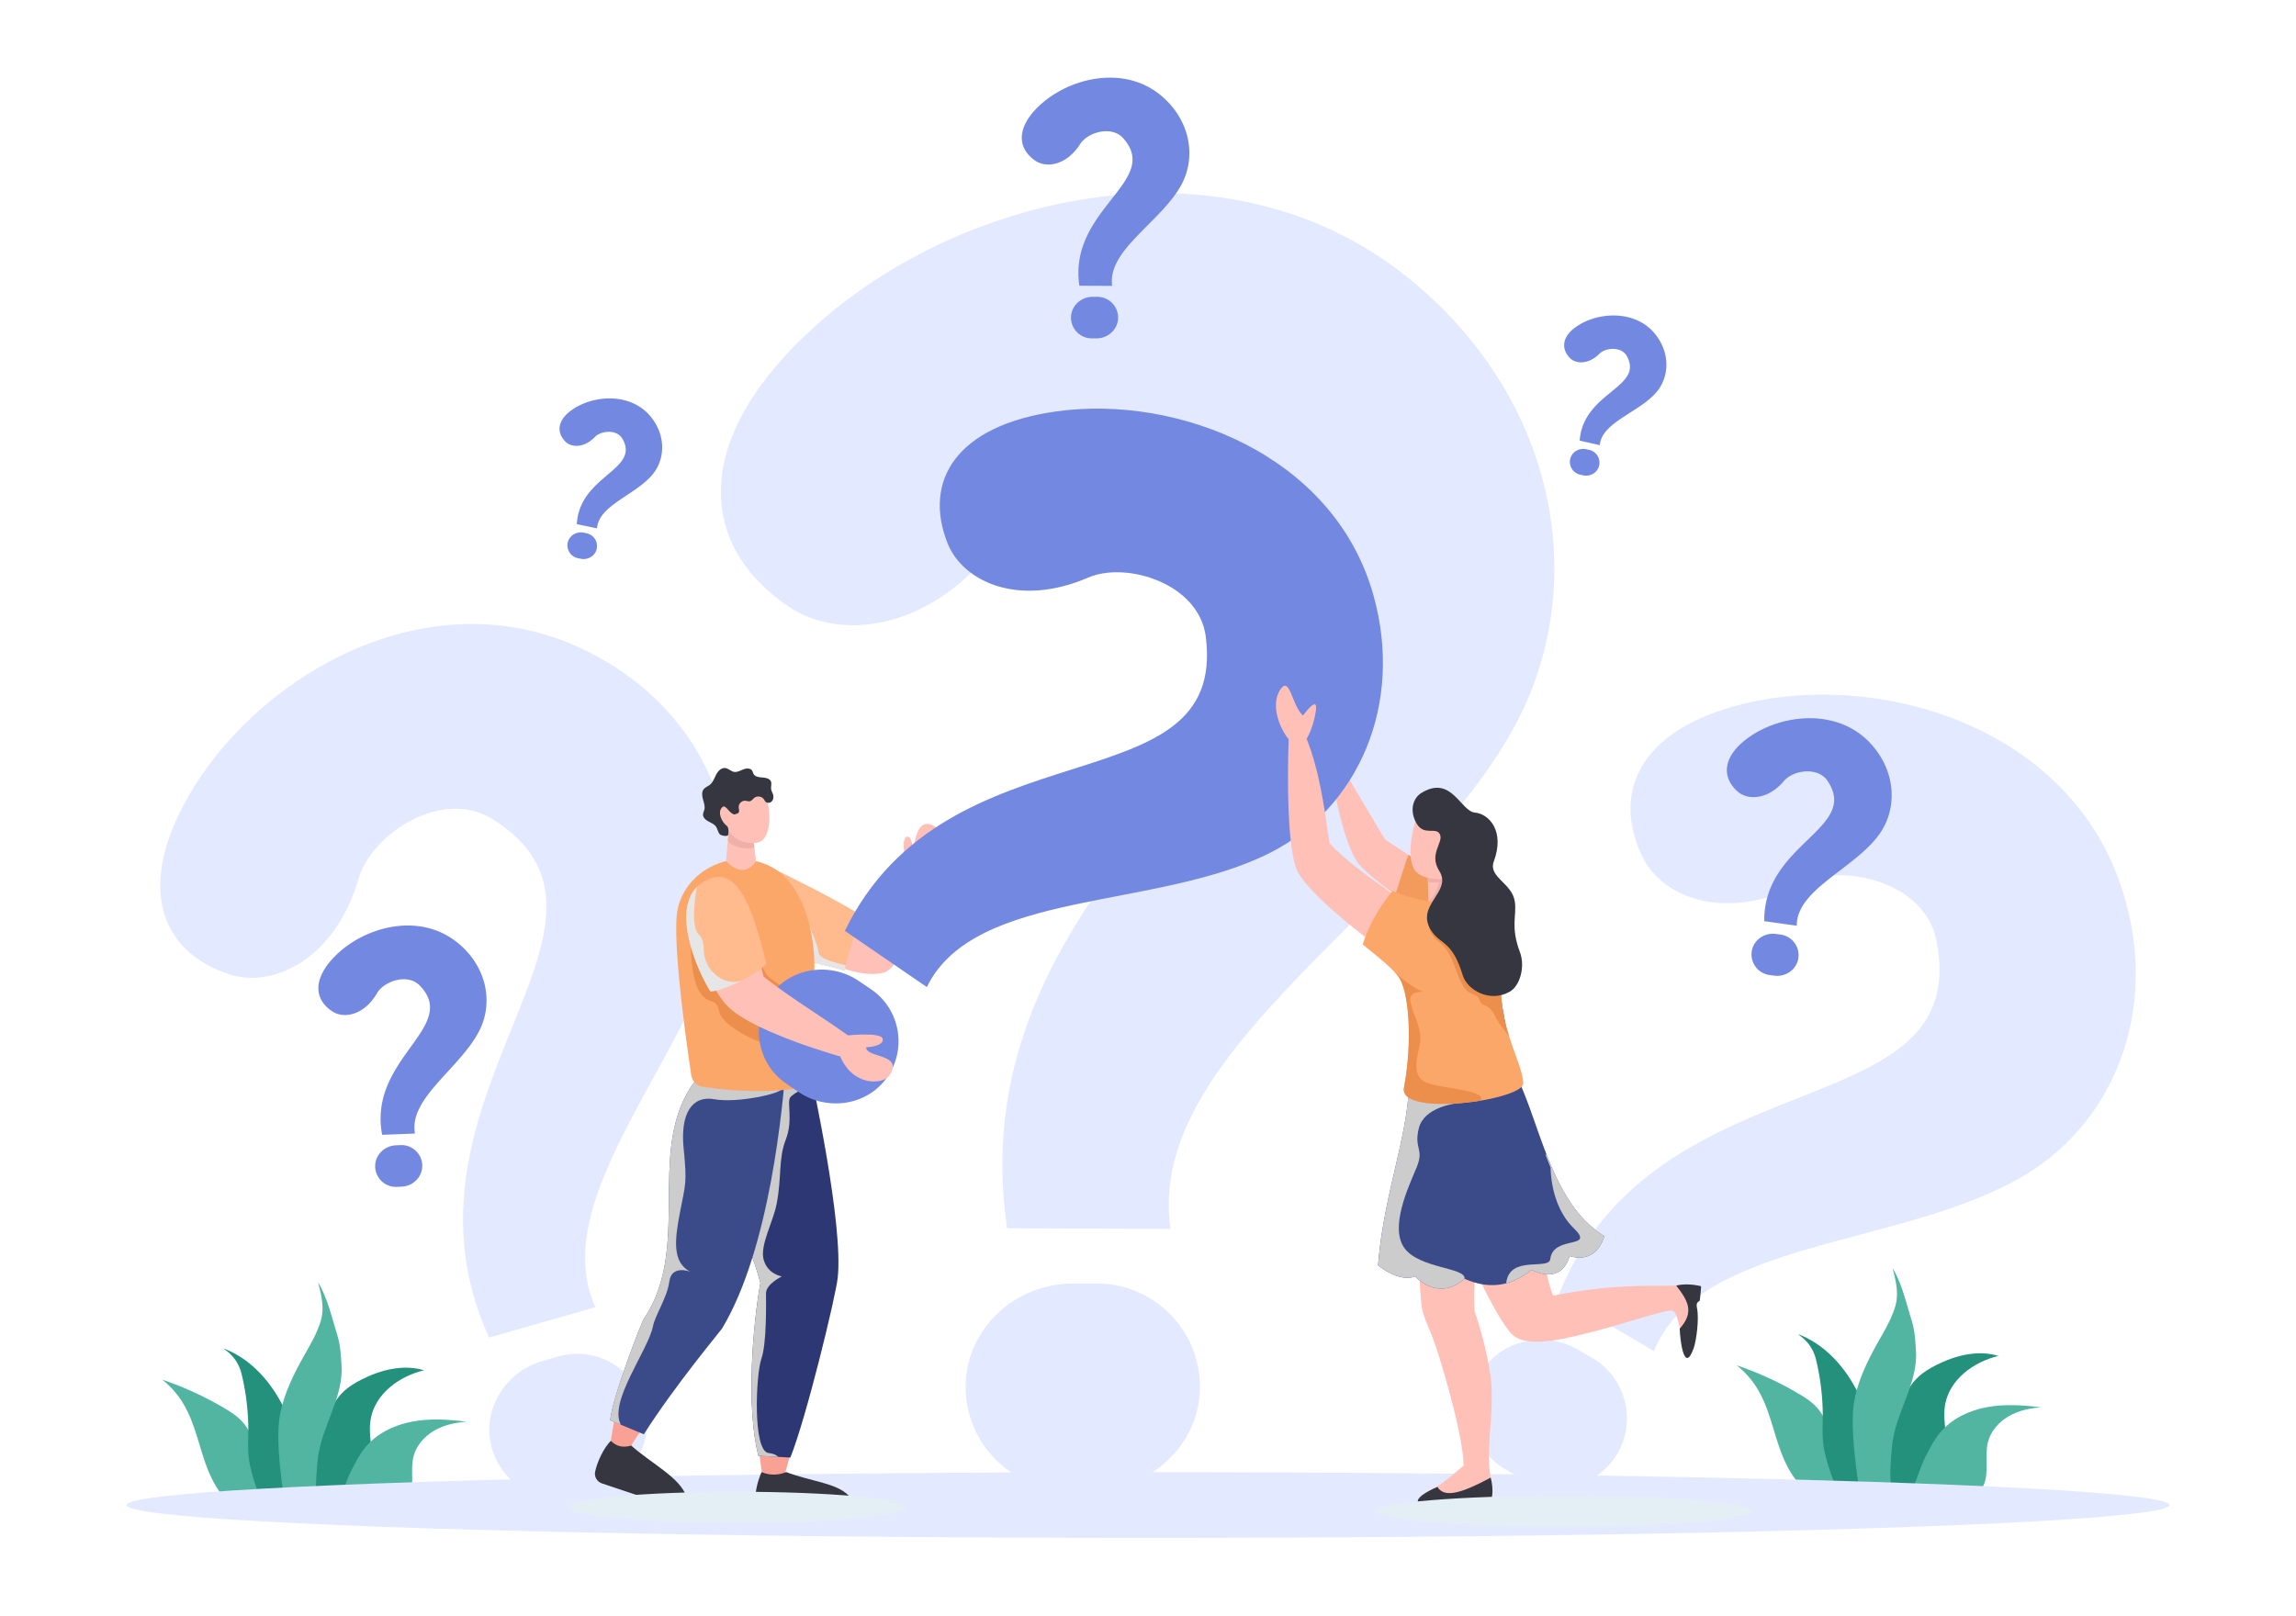 <svg xmlns="http://www.w3.org/2000/svg" xml:space="preserve" viewBox="0 0 1364 960" id="customer-questions-and-answers">
  <path fill="#E3EAFF" d="M839.968 167.86c-108.756-90.915-267.597-53.647-355.842 26.038-73.768 66.612-69.721 129.72-15.888 166.416 32.97 22.475 92.462 13.705 132.532-49.381 21.726-34.206 92.603-56.158 127.336-16.932 113.128 127.764-163.007 208.404-129.813 435.84l97.061.409c-15.313-105.673 144.108-188.4 204.003-297.89 45.717-83.572 26.418-192.77-59.389-264.5zM651.358 762.653l-14.208.025c-33.894.059-63.009 26.624-63.479 60.515-.476 34.351 27.257 62.315 61.484 62.256l14.208-.025c33.894-.059 63.009-26.624 63.479-60.515.476-34.35-27.257-62.315-61.484-62.256zM1258.773 522.864c-32.704-90.262-138.384-122.541-217.182-105.946-65.871 13.872-84.995 52.194-65.977 92.011 11.647 24.386 49.461 39.513 94.403 16.228 24.368-12.625 73.337-1.338 80.311 33.454 22.714 113.322-166.403 66.487-224.428 210.936l56.681 33.296c27.024-67.078 148.526-61.213 220.878-104.911 55.226-33.354 81.117-103.853 55.314-175.068zM945.79 806.829l-8.326-4.824c-19.862-11.509-45.954-5.873-57.771 13.807-11.977 19.947-5.266 45.763 14.791 57.385l8.326 4.824c19.862 11.509 45.954 5.873 57.771-13.807 11.977-19.948 5.266-45.763-14.791-57.385zM341.731 383.675c-87.891-38.626-184.185 15.574-226.557 84.051-35.421 57.243-20.887 97.53 21.052 111.247 25.685 8.401 62.73-8.524 76.896-57.117 7.681-26.348 49.645-53.995 79.636-35.03 97.684 61.771-66.727 166.307-2.239 307.989l63.213-18.04c-29.891-65.85 58.206-149.73 76.516-232.247 13.976-62.986-19.173-130.377-88.517-160.853zM331.225 806.149l-9.237 2.696c-22.036 6.431-35.965 29.202-29.878 51.336 6.169 22.434 29.483 35.394 51.736 28.9l9.237-2.696c22.036-6.431 35.965-29.202 29.878-51.336-6.169-22.434-29.483-35.394-51.736-28.9z"></path>
  <path fill="#52B5A2" d="M1095.375 870.977a365.744 365.744 0 0 0-8.489-21.571c-1.919-4.456-3.969-8.943-7.142-12.613-3.223-3.73-7.45-6.435-11.704-8.925a197.797 197.797 0 0 0-36.29-16.578c4.9 3.907 9.1 8.687 12.345 14.048 5.44 8.987 8.085 19.33 11.221 29.356 3.135 10.026 7.01 20.186 14.28 27.769 7.271 7.583 18.719 12.025 28.561 8.351l-2.782-19.837z"></path>
  <path fill="#23917C" d="M1187.245 805.714c-12.259-3.748-25.676-.315-37.108 5.486-3.79 1.923-7.482 4.128-10.574 7.045-3.903 3.683-6.708 8.366-9.175 13.132-8.167 15.777-12.709 43.16-10.21 60.749h22.365c7.799-4.139 12.302-15.652 13.763-24.359 1.835-10.932-2.679-22.206-.753-33.122 2.634-14.923 16.939-25.469 31.692-28.931z"></path>
  <path fill="#52B5A2" d="M1180.324 836.184c-10.6 1.978-20.951 6.873-27.839 15.17-3.436 4.139-5.911 8.974-8.358 13.766-3.657 7.164-7.315 19.841-10.972 27.006h32.069c5.563-.576 10.704-4.242 13.061-9.313 3.695-7.948.528-17.478 2.721-25.963 1.681-6.5 6.487-11.915 12.294-15.282 5.807-3.367 12.547-4.844 19.244-5.306-10.7-1.346-21.619-2.055-32.22-.078z"></path>
  <path fill="#23917C" d="M1107.366 835.75c-7.263-18.665-20.564-36.046-39.33-43.043 6.107 4.29 9.346 9.039 10.894 15.499a142.582 142.582 0 0 1 3.926 33.74c-.023 6.335-.464 12.733.736 18.953 1.778 9.211 6.587 23.367 11.707 31.228h10.846c10.192-16.611 8.288-38.217 1.221-56.377z"></path>
  <path fill="#52B5A2" d="M1123.301 868.396c.28-4.593.563-9.198 1.389-13.724 3.218-17.624 14.589-33.783 13.549-51.668-.363-6.246-.69-12.392-2.563-18.362-3.272-10.433-5.652-21.619-11.376-31.199 2.089 8.009 3.843 15.307 1.623 22.835-2.221 7.527-6.343 14.322-10.189 21.163-6.031 10.728-11.535 21.947-13.95 34.014-3.222 16.086 1.392 44.448 3.827 60.672h20.785c-3.972-7.054-3.589-15.651-3.095-23.731zM160.046 879.514a365.744 365.744 0 0 0-8.489-21.571c-1.919-4.457-3.969-8.943-7.142-12.614-3.223-3.73-7.451-6.435-11.704-8.925a197.827 197.827 0 0 0-36.29-16.578c4.9 3.907 9.1 8.687 12.345 14.048 5.44 8.987 8.085 19.33 11.221 29.356 3.135 10.026 7.009 20.186 14.28 27.769 7.271 7.583 18.719 12.025 28.561 8.351l-2.782-19.836z"></path>
  <path fill="#23917C" d="M251.915 814.25c-12.259-3.748-25.675-.315-37.107 5.486-3.79 1.923-7.482 4.128-10.574 7.045-3.903 3.683-6.708 8.366-9.175 13.132-8.167 15.777-12.709 43.161-10.21 60.75h22.365c7.799-4.139 12.302-15.652 13.763-24.359 1.835-10.932-2.679-22.206-.753-33.122 2.633-14.924 16.938-25.47 31.691-28.932z"></path>
  <path fill="#52B5A2" d="M244.994 844.721c-10.6 1.978-20.951 6.873-27.839 15.17-3.436 4.139-5.911 8.974-8.357 13.766-3.657 7.164-7.315 19.841-10.972 27.006h32.069c5.563-.576 10.704-4.242 13.061-9.313 3.695-7.948.528-17.478 2.721-25.963 1.681-6.5 6.487-11.915 12.294-15.282 5.807-3.367 12.547-4.843 19.244-5.306-10.701-1.347-21.62-2.056-32.221-.078z"></path>
  <path fill="#23917C" d="M172.036 844.286c-7.263-18.665-20.564-36.046-39.33-43.043 6.107 4.29 9.346 9.039 10.894 15.499a142.582 142.582 0 0 1 3.926 33.74c-.023 6.335-.464 12.733.736 18.953 1.778 9.211 6.587 23.367 11.707 31.228h10.846c10.192-16.61 8.288-38.216 1.221-56.377z"></path>
  <path fill="#52B5A2" d="M187.971 876.932c.28-4.593.563-9.198 1.389-13.724 3.218-17.624 14.589-33.783 13.549-51.668-.363-6.246-.69-12.392-2.563-18.362-3.272-10.433-5.651-21.619-11.376-31.199 2.089 8.009 3.842 15.307 1.622 22.835-2.221 7.527-6.343 14.322-10.189 21.163-6.031 10.728-11.535 21.947-13.95 34.014-3.222 16.086 1.392 44.448 3.827 60.672h20.785c-3.971-7.054-3.588-15.651-3.094-23.731z"></path>
  <ellipse cx="682" cy="894.328" fill="#E3EAFF" rx="606.76" ry="19.531"></ellipse>
  <path fill="#F9A195" d="M456.695 764.764c-3.013 11.222-4.875 21.293-5.862 30.657-2.539 23.922-1.822 60.755 2.554 84.037l12.266-1.204s17.328-62.924 25.516-95.103c2.105-8.164 3.738-15.458 4.588-20.96 4.948-31.4-15.735-120.235-16.912-125.994l2.308-.344-.016-.082-49.355-6.894c-26.22 62.394 4.885 78.087 24.913 135.887z"></path>
  <path fill="#2C3773" d="M497.668 759.294c-1.225 11.17-18.634 83.194-28.139 106.815l-18.963-1.035c-7.482-28.986-3.379-77.36 1.174-102.819-14.493-53.433-45.769-75.167-19.952-133.373l49.347 6.887c1.247 6.087 20.032 91.626 16.533 123.525z"></path>
  <path fill="#CCC" d="M424.468 691.067c1.152 4.128 2.608 8.175 4.304 12.223 1.409 3.376 2.976 6.752 4.656 10.207 2.4 4.944 4.272 9.743 5.984 14.799 4.4 10.127 8.847 21.134 12.335 33.965-4.56 25.454-8.656 73.835-1.184 102.808l11.727.64c-.336-.64-2.32-1.92-5.632-2.288-9.631-1.024-7.599-46.716-4.352-55.948 3.264-9.247 2.768-33.565 2.768-39.005 0-5.456 9.407-9.999 9.407-9.999s-8.352-1.216-10.784-9.855c-2.415-8.623 5.664-22.51 7.728-33.422 3.056-16.111.912-26.558 5.407-38.061 4.48-11.519.512-21.982 2.624-25.006s13.391-7.791 13.391-7.791l-5.696-5.088s-41.469-3.024-42.685 5.088c-.527 3.488-4.927 23.758-9.855 46.077-.047.224-.095.432-.143.656z"></path>
  <path fill="#F9A195" d="m405.024 893.823-30.071-34.856s22.081-34.487 39.947-57.416c4.241-5.488 8.244-10.285 11.663-13.837 24.468-25.342 37.244-153.057 37.244-153.057h-40.451c-31.712 29.152-23.725 69.29-24.661 108.943-.324 13.744-4.744 26.996-12.167 38.568a121.897 121.897 0 0 0-4.232 7.111c-9.252 16.885-14.739 36.686-19.802 69.211l-6.262 21.111 48.792 14.222z"></path>
  <path fill="#3B4A89" d="M466.826 634.155c-1.808 21.316-9.016 107.243-37.859 155.255-.861 1.433-27.669 33.315-46.491 62.866l-19.951-8.282c.753-12.046 18.597-58.704 20.124-60.6 30.877-45.841-3.864-109.592 37.281-148.739 10.707-.046 36.347-.391 46.896-.5z"></path>
  <path fill="#CCC" d="M368.872 846.639c-7.535-13.535 16.159-44.237 19.023-58.476 1.36-6.847 8.399-16.815 9.759-26.814 1.344-9.711 11.743-5.92 12.351-5.696-10.799-5.68-9.168-19.086-5.984-35.597 3.184-16.527 4.224-16.863 2.112-37.629-2.112-20.91 5.088-31.63 18.238-29.23 13.599 2.464 40.317-3.472 40.109-6.287l-8.543-12.623-2.096.016-12.352.144-3.136.048-11.023.112-2.255.032-.177-.016c-1.872.016-3.551.032-4.975.032-41.133 39.149-6.399 102.904-37.277 148.741-1.52 1.888-19.375 48.556-20.127 60.604l6.353 2.639z"></path>
  <path fill="#353640" d="M467.094 874.743c14.295 5.488 29.777 6.393 37.017 13.906 3.433 3.563.697 9.513-4.247 9.34l-45.843-1.6c-3.109-.109-5.479-2.751-5.35-5.859.221-5.298 1.473-10.56 3.758-15.787 4.627 1.939 9.501 2.05 14.665 0zM374.953 858.966c12.229 10.875 29.368 19.154 32.922 30.612 1.256 4.05-2.657 7.811-6.678 6.467l-43.579-14.569c-2.943-.984-4.721-4.02-4.055-7.05 1.397-6.354 5.208-14.073 9.299-18.273 3.512 3.528 7.587 4.246 12.091 2.813z"></path>
  <path fill="#FFC0B8" d="m864.849 526.422-14.835 18.521-1.006 1.249s-2.518-1.706-6.346-4.387a698.243 698.243 0 0 1-11.007-7.92c-9.91-7.301-21.08-16.064-24.847-21.09-8.794-11.708-14.632-46.161-14.632-46.161-8.53-4.285-13.353-13.15-10.723-22.268 1.747-6.082 8.509 9.698 13.556 10.764 0 0 1.828-13.516 4.722-9.21 3.31 4.925 1.767 17.059 1.767 17.059l21.304 35.835 18.247 11.982 23.8 15.626zM550.373 515.694s-10.346 58.254-25.454 62.276c-6.84 1.82-15.625.293-24.012-2.547-14.185-4.8-27.223-13.336-27.674-15.665l-14.39-43.682c8.283 3.569 55.47 30.469 59.326 33.046 6.243-9.372 19.783-33.758 20.227-35.549 0 0-3.811-16.054.687-16.387 2.816-.209 2.631 6.569 3.599 5.268 1.055-1.432 1.889-15.735 10.744-12.361 12.645 4.82-3.053 25.601-3.053 25.601z"></path>
  <path fill="#FFBB8D" d="M510.202 542.931c-.93 9.889-6.018 22.777-7.799 30.679-.287 1.218-.482 2.32-.574 3.273-14.185-4.79-31.288-6.398-31.736-8.729l-3.181-14.737-8.063-37.341c8.281 3.573 34.894 17.092 51.353 26.855z"></path>
  <path fill="#E6E6E6" d="M502.403 573.61c-.287 1.218-.482 2.32-.574 3.273-14.185-4.79-31.288-6.398-31.736-8.729l-3.181-14.737 14.346-2.01s4.617 10.234 5.169 14.955c.413 3.412 10.44 5.893 15.976 7.248z"></path>
  <path fill="#FCA76A" d="M485.645 638.851c-.391 3.618-3.147 6.501-6.742 7.133-9.2 1.596-18.665 2.332-28.359 2.332-10.774.035-21.846-.884-33.137-2.561a7.92 7.92 0 0 1-3.354-1.344c-1.792-1.229-3.044-3.193-3.388-5.479-2.355-15.724-8.569-59.451-8.913-84.675-.081-4.721.057-8.81.471-11.934 1.367-10.533 9.625-25.614 29.335-30.725l17.585.161c30.013 6.478 35.044 47.609 34.653 63.679-.173 7.385.023 14.84.344 21.973.552 12.026 1.505 23.19 1.723 31.724.104 3.812.07 7.109-.218 9.716z"></path>
  <path fill="#ED8F4C" d="M485.864 629.134c-4.836-3.01-11.624-5.973-19.549-6.329-13.174-.597-37.295-12.738-39.098-21.835-1.803-9.109-6.179-2.814-11.796-11.888-5.616-9.074-5.053-31.035-5.053-31.035l37.375 6.777s4.491 8.833 7.443 13.933c2.251 3.893 20.456 14.047 28.956 18.653.55 12.025 1.503 23.189 1.722 31.724z"></path>
  <path fill="#FFC0B8" d="M431.312 511.647c6.396 6.397 12.43 7.622 17.828.113l-1.52-12.339-.634-5.195h-14.155l-.272 3.221-1.247 14.2z"></path>
  <path fill="#F0AFA8" d="M432.358 499.743c3.498 4.209 13.136 5.427 15.75 3.623l-1.121-9.139-14.235-5.975-.394 11.491z"></path>
  <path fill="#FFC0B8" d="M454.239 469.486c2.605 7.343 5.158 23.575-1.073 29.611-3.944 3.821-18.258 2.343-21.18-8.165-3.452-2.501-5.986-8.595-2.805-11.361 2.268-1.971 5.165 3.238 9.12 2.376 1.501-.327-3.109-10.354 1.575-12.091 4.685-1.737 9.641 2.027 14.363-.37z"></path>
  <path fill="#353640" d="M432.597 496.055c-.185 1.298-4.392.492-5.113-.426-.899-1.145-1.236-2.904-1.962-4.166-.948-1.646-2.87-2.399-4.55-3.285-1.68-.886-3.408-2.341-3.331-4.239.04-.974.562-1.856.806-2.8.527-2.038-.267-4.151-.837-6.177-.57-2.027-.852-4.416.474-6.051.946-1.167 2.487-1.653 3.661-2.59 1.859-1.485 2.606-3.914 3.701-6.027 1.095-2.112 3.069-4.206 5.431-3.914 1.888.234 3.319 1.935 5.19 2.276 1.916.349 3.741-.785 5.551-1.504s4.296-.825 5.282.854c.328.558.421 1.226.717 1.802.917 1.785 3.299 2.072 5.303 2.188 2.004.116 4.408.573 5.122 2.449.528 1.387-.153 2.948.053 4.418.154 1.099.792 2.065 1.133 3.122.446 1.379.324 3.022-.64 4.105-.963 1.083-2.863 1.321-3.858.267-.381-.403-.595-.932-.904-1.392-1.203-1.79-3.999-2.231-5.695-.898-.863.678-1.491 1.743-2.554 2.018-.924.239-1.875-.205-2.827-.277-1.97-.149-3.878 1.593-3.909 3.568-.014.943.337 1.877.224 2.813-.113.936-.98 1.314-1.902 1.511-2.599.556-5.5 3.408-5.5 5.57 0 2.164 1.647 1.795.934 6.785z"></path>
  <path fill="#FFC0B8" d="M431.987 490.932c-3.452-2.501-5.986-8.595-2.805-11.361 2.268-1.971 4.377 5.253 8.332 4.391l-5.527 6.97z"></path>
  <path fill="#7388E0" d="M815.744 353.042C792.122 270.1 699.457 234.518 627.801 244.426c-59.9 8.282-79.45 41.418-64.917 78.295 8.901 22.585 41.833 38.523 83.572 20.488 22.631-9.779 65.801 3.42 69.859 35.036 13.216 102.978-153.3 49.098-214.394 174.883l48.695 33.406c28.441-58.405 136.948-45.498 204.535-80.098 51.588-26.411 79.229-87.953 60.593-153.394zM517.396 587.788l-7.157-4.847c-17.073-11.564-40.809-8.157-52.637 8.734-11.989 17.12-7.601 40.676 9.64 52.354l7.157 4.847c17.073 11.564 40.809 8.157 52.638-8.734 11.988-17.121 7.6-40.677-9.641-52.354z"></path>
  <path fill="#FFC0B8" d="M409.214 551.954s7.688 23.373 17.15 38.291c2.273 3.548 4.623 6.602 6.998 8.766 16.456 14.963 65.823 28.771 65.823 28.771 7.615 17.941 25.407 16.89 29.206 11.213 8.762-13.091-13.879-10.145-13.873-16.689 0 0 10.535-.313 9.909-4.903-.583-4.272-20.66-2.165-20.66-2.165-19.378-13.704-34.48-22.495-50.089-34.901-.638-2.563-1.275-5.125-1.97-7.677-5.082-18.35-12.365-36.099-25.802-51.278-12.335 7.444-16.328 18.287-16.692 30.572z"></path>
  <path fill="#FFBB8D" d="M455.288 572.37c-1.62 2.458-6.869 6.111-12.922 9.361-.276.161-.54.31-.827.436-7.144 3.779-15.173 6.915-19.503 6.915-8.212-12.945-22.719-47.265-8.017-62.059.012-.012.012-.023.012-.023 2.24-2.263 5.157-4.066 8.879-5.272 19.284-6.237 27.301 32.287 32.378 50.642z"></path>
  <path fill="#E6E6E6" d="M441.539 582.167c-7.144 3.779-15.173 6.915-19.503 6.915-8.212-12.945-22.719-47.265-8.017-62.059-.161.85-4.284 22.581.919 28.049 5.306 5.559 1.011 9.82 5.525 18.366 4.33 8.213 13.932 12.313 21.076 8.729z"></path>
  <path fill="#F29B5C" d="m864.849 526.422-14.835 18.521-7.352-3.138s-15.196-6.572-14.506-8.258c2.203-5.422 6.289-20 8.564-25.595l28.129 18.47z"></path>
  <path fill="#FFC0B8" d="M999.495 799.807c-.729-7.588-2.774-19.858-5.729-20.908-3.325-1.182-26.571 7.013-44.716 11.718-16.978 4.403-40.351 10.752-49.918 3.05-11.014-8.867-43.68-79.103-50.44-118.557 11.834-6.519 23.665-12.826 35.571-19.138 56.59 48.293 22.816 75.113 38.423 113.913 35.165-6.953 56.207-5.584 73.124-5.998.251-.12 4.158-.245 7.489.272 2.334 9.497 7.898 30.765-3.804 35.648z"></path>
  <path fill="#353640" d="M995.81 763.888c4.708-1.073 9.482-.732 14.05.196.796.162.735.422.698 1.104-.122 2.286-.484 4.957-.728 7.304-.05.484-.039.506-.559.792-1.461.802-1.512 2.211-1.079 4.294 1.259 6.044-.4 19.048-2.036 23.603-5.671 15.793-8.134-5.317-8.27-11.659 8.756-9.933 5.04-16.385-2.076-25.634z"></path>
  <path fill="#FFC0B8" d="M885.212 875.687c1.606 8.802.036 8.748-3.803 13.409-13.32 1.334-25.762 2.168-31.597-3.635 7.99-3.886 14.799-10.633 19.712-14.548-.404-19.766-14.839-67.377-19.072-77.813-2.239-5.474-5.576-12.372-6.088-18.278-3.991-44.763-.116-96.473 6.841-139.025h38.372c20.898 45.841-17.015 79.413-13.591 143.132 4.287 12.783 7.47 25.483 9.411 38.076 2.885 18.849-2.761 43.246-.185 58.682z"></path>
  <path fill="#353640" d="M885.593 878.026c1.996 8.005.851 12.63-.938 17.075l-9.23-.006s-1.525-3.783-3.512-3.023c-9.114 3.487-26.563 5.528-29.37 1.042-2.489-3.977 11.396-9.561 11.396-9.561 4.159 6.787 14.323 3.749 31.654-5.527z"></path>
  <path fill="#3B4A89" d="M953.049 734.535c-2.366 8.042-8.621 15.384-20.654 11.86 0 0-3.503 17.455-22.563 8.144-4.844 3.98-9.86 6.651-15.059 8.012-7.839 2.081-16.074 1.178-24.716-2.691-15.922 14.003-29.346-1.381-29.346-1.381-9.728 3.788-22.014-6.6-22.014-6.6 3.412-44.638 19.74-80.798 18.338-114.774a94.339 94.339 0 0 0-.264-4.174l5.24-1.117 21.638-4.6 25.051-5.331c14.185 13.14 20.45 39.592 30.209 64.5 7.536 19.263 17.162 37.611 34.14 48.152z"></path>
  <path fill="#CCC" d="M870.058 759.859c-15.922 14.003-29.346-1.381-29.346-1.381-9.728 3.788-22.014-6.6-22.014-6.6 3.412-44.638 19.74-80.798 18.338-114.774 1.848-1.96 3.524-3.747 4.976-5.29 3.493-3.706 5.676-6.012 5.676-6.012l15.962 1.411 15.435 1.361-14.307 27.153s-18.674 2.061-21.852 14.571c-3.179 12.52 3.371 12.063-1.391 23.517-4.772 11.454-16.133 35.49-7.197 47.807 8.945 12.318 36.634 11.444 35.72 18.237z"></path>
  <path fill="#FFC0B8" d="m828.736 532.312-5.305 33.627s-2.573-1.799-6.586-4.769l9.954-30.477c.646.536 1.291 1.072 1.937 1.619z"></path>
  <path fill="#3E3279" d="M900.096 632.203c-14.302-49.641-6.198-73.418-32.577-100.415-5.733 6.669-14.494 7.121-38.782.521l-5.31 33.627c11.33 17.368 25.615 26.992 19.864 66.268h56.805z"></path>
  <path fill="#FFC0B8" d="M865.458 520.137c-2.975 11.911-8.966 17.394-16.826 16.358l-.01-.315-.365-12.226-.305-10.022-.375-12.266 14.856 4.874 1.289 5.808 1.736 7.789z"></path>
  <path fill="#F0AFA8" d="M865.458 520.137c-2.975 11.911-8.966 17.394-16.826 16.358l-.01-.315c2.64-2.275 7.9-12.571 5.494-11.972-1.98.487-4.641.031-5.859-.254l-.305-10.022c.701-.112 1.198-.183 1.33-.223.498-.142 9.687-.975 14.44-1.361l1.736 7.789z"></path>
  <path fill="#FFC0B8" d="m826.798 530.692-9.954 30.477c-13.292-9.824-41.909-32.593-46.66-44.842-7.011-18.076-4.629-77.028-4.629-77.028-5.623-6.954-10.848-20.603-4.976-29.525 5.721-8.722 6.943 9.855 13.52 15.418 0 0 9.279-13.143 7.58-2.523-1.689 10.62-5.435 16.302-5.435 16.302 7.431 18.885 10.322 39.259 13.56 61.919 9.611 10.805 26.034 22.063 36.994 29.802z"></path>
  <path fill="#FCA76A" d="M904.928 643.674c.041 4.041-11.576 8.062-25.417 10.357v.01c-21.131 3.493-47.461 2.975-45.441-7.707 5.128-27.102 3.158-57.28-3.31-66.044l-.061-.061c-.68-.914-1.523-1.899-2.498-2.925l-.071-.071c-5.27-5.524-14.074-12.216-18.583-16.064 3.615-10.774 8.651-20.532 17.709-31.864 10.327 4.773 22.025 6.397 22.025 6.397 6.306.934 17.801-9.413 16.176-15.566a79.605 79.605 0 0 1 8.337 10.053c6.397 9.118 10.814 19.313 14.378 30.584 4.579 14.5 1.685 28.706 5.991 46.69.68 2.823 1.493 5.615 2.366 8.337 3.647 11.445 8.338 21.721 8.399 27.874z"></path>
  <path fill="#ED8F4C" d="M896.531 615.801c-3.057-3.646-6.641-8.347-8.54-12.317-3.747-7.819-7.157-4.368-9.005-9.14-1.858-4.762-5.06-2.11-8.918-7.302-5.737-7.719-6.05-20.132-14.916-27.12-8.684-6.845-6.143-13.729-6.143-13.729l24.787-16.003c6.397 9.118 10.814 19.313 14.378 30.584 4.579 14.5 1.685 28.706 5.991 46.69.68 2.823 1.493 5.615 2.366 8.337zM879.512 654.031v.01c-21.131 3.493-47.461 2.975-45.441-7.707 5.128-27.102 3.158-57.28-3.31-66.044l-.061-.061c-.68-.914-1.523-1.899-2.498-2.925.975.914 11.728 10.967 18.136 12.104-1.097-.193-9.866-.734-8.414 6.191 1.594 7.555 7.467 16.137 5.477 25.408-1.99 9.271-4.912 19.691 5.547 22.869 10.468 3.179 34.91 4.154 30.564 10.155z"></path>
  <path fill="#FFC0B8" d="M844.804 477.199c-3.281 5.831-10.218 28.418-4.993 38.735 5.232 10.331 28.079 5.298 28.079 5.298l-1.059-33.839-22.027-10.194z"></path>
  <path fill="#353640" d="M844.333 471.232c-4.797 2.98-7.254 10.306-2.781 18.079 4.473 7.773 11.721 1.689 13.907 6.556 2.185 4.867-6.831 11.523-.409 21.666 8.111 12.812-15.356 20.452-4.293 36.191 5.413 7.701 12.009 5.467 18.268 25.911 2.621 8.562 16 16.465 27.955 9.596 5.946-3.416 9.266-14.729 5.941-23.567-5.732-15.235-1.716-21.546-3.02-30.047-1.683-10.973-15.959-14.395-12.459-23.767 6.649-17.809-2.678-28.22-11.22-28.996-8.546-.776-14.004-22.734-31.889-11.622z"></path>
  <path fill="#CCC" d="M953.049 734.535c-2.366 8.042-8.621 15.384-20.654 11.86 0 0-3.503 17.455-22.563 8.144-4.844 3.98-9.86 6.651-15.059 8.012 1.89-17.153 25.41-7.452 26.228-14.437 1.689-14.437 27.193-5.492 13.907-18.311-14.106-13.609-13.724-35.986-13.724-35.986l-3.168-7.951c.061.03.376.213.894.518 7.535 19.262 17.161 37.61 34.139 48.151z"></path>
  <path fill="#7388E0" d="M1111.406 441.942c-19.212-21.046-51.861-17.907-71.59-4.414-16.493 11.279-17.389 23.96-7.655 32.723 5.962 5.367 18.05 5.225 27.734-6.261 5.251-6.228 19.963-8.689 25.823.063 19.089 28.504-38.096 37.118-37.62 83.321l19.325 2.7c-.199-21.464 33.791-33.643 48.677-53.838 11.362-15.416 10.464-37.69-4.694-54.294zM1057.784 555.342l-2.831-.378c-6.754-.903-13.271 3.604-14.278 10.342-1.022 6.83 3.749 13.149 10.568 14.061l2.831.378c6.754.903 13.27-3.604 14.278-10.343 1.022-6.829-3.748-13.149-10.568-14.06zM270.809 559.388c-22.615-17.338-54.202-8.505-71.25 8.248-14.251 14.005-12.903 26.646-1.78 33.56 6.813 4.234 18.687 1.969 26.2-11.042 4.074-7.055 18.123-12.065 25.432-4.481 23.805 24.702-30.972 43.241-22.376 88.64l19.498-.741c-3.972-21.095 27.346-39.063 38.447-61.562 8.474-17.174 3.672-38.943-14.171-52.622zM237.971 680.452l-2.853.125c-6.807.299-12.43 5.882-12.236 12.693.196 6.903 6.003 12.285 12.877 11.983l2.853-.125c6.807-.299 12.43-5.882 12.236-12.693-.195-6.904-6.003-12.285-12.877-11.983zM689.795 56.814C667.932 38.538 636 46.03 618.26 62.049c-14.829 13.391-14.016 26.077-3.194 33.455 6.628 4.518 18.588 2.755 26.643-9.927 4.368-6.876 18.616-11.29 25.598-3.404 22.742 25.684-32.769 41.895-26.096 87.617l19.512.082c-3.078-21.243 28.97-37.874 41.01-59.884 9.192-16.802 5.312-38.754-11.938-53.174zM651.879 176.385l-2.856.005c-6.814.012-12.667 5.352-12.761 12.165-.096 6.905 5.479 12.527 12.36 12.515l2.856-.005c6.814-.012 12.667-5.352 12.761-12.165.096-6.905-5.479-12.527-12.36-12.515zM983.716 199.031c-10.941-14.213-31.584-13.966-44.67-6.543-10.939 6.205-12.17 14.111-6.527 20.121 3.456 3.68 11.046 4.229 17.726-2.465 3.622-3.629 12.979-4.397 16.194 1.401 10.47 18.885-25.852 21.273-27.989 50.277l11.978 2.713c1.007-13.473 22.968-19.32 33.37-31.202 7.939-9.07 8.55-23.088-.082-34.302zM944.104 267.33l-1.756-.387c-4.188-.922-8.513 1.561-9.501 5.734a7.768 7.768 0 0 0 5.887 9.377l1.756.387c4.189.922 8.514-1.561 9.501-5.734a7.768 7.768 0 0 0-5.887-9.377zM386.791 247.851c-11.199-14.01-31.834-13.386-44.782-5.724-10.824 6.404-11.91 14.332-6.157 20.237 3.523 3.617 11.121 4.026 17.677-2.789 3.555-3.695 12.897-4.634 16.217 1.104 10.814 18.69-25.458 21.742-27.064 50.781l12.026 2.493c.76-13.49 22.611-19.737 32.793-31.808 7.772-9.213 8.126-23.24-.71-34.294zM348.437 316.864l-1.763-.354c-4.205-.845-8.483 1.716-9.394 5.907a7.767 7.767 0 0 0 6.058 9.267l1.762.354c4.205.845 8.484-1.716 9.395-5.907a7.767 7.767 0 0 0-6.058-9.267z"></path>
  <ellipse cx="437.807" cy="895.69" fill="#E4EFF5" rx="100.271" ry="9.257"></ellipse>
  <ellipse cx="929.219" cy="897.993" fill="#E4EFF5" rx="111.896" ry="9.257"></ellipse>
</svg>

